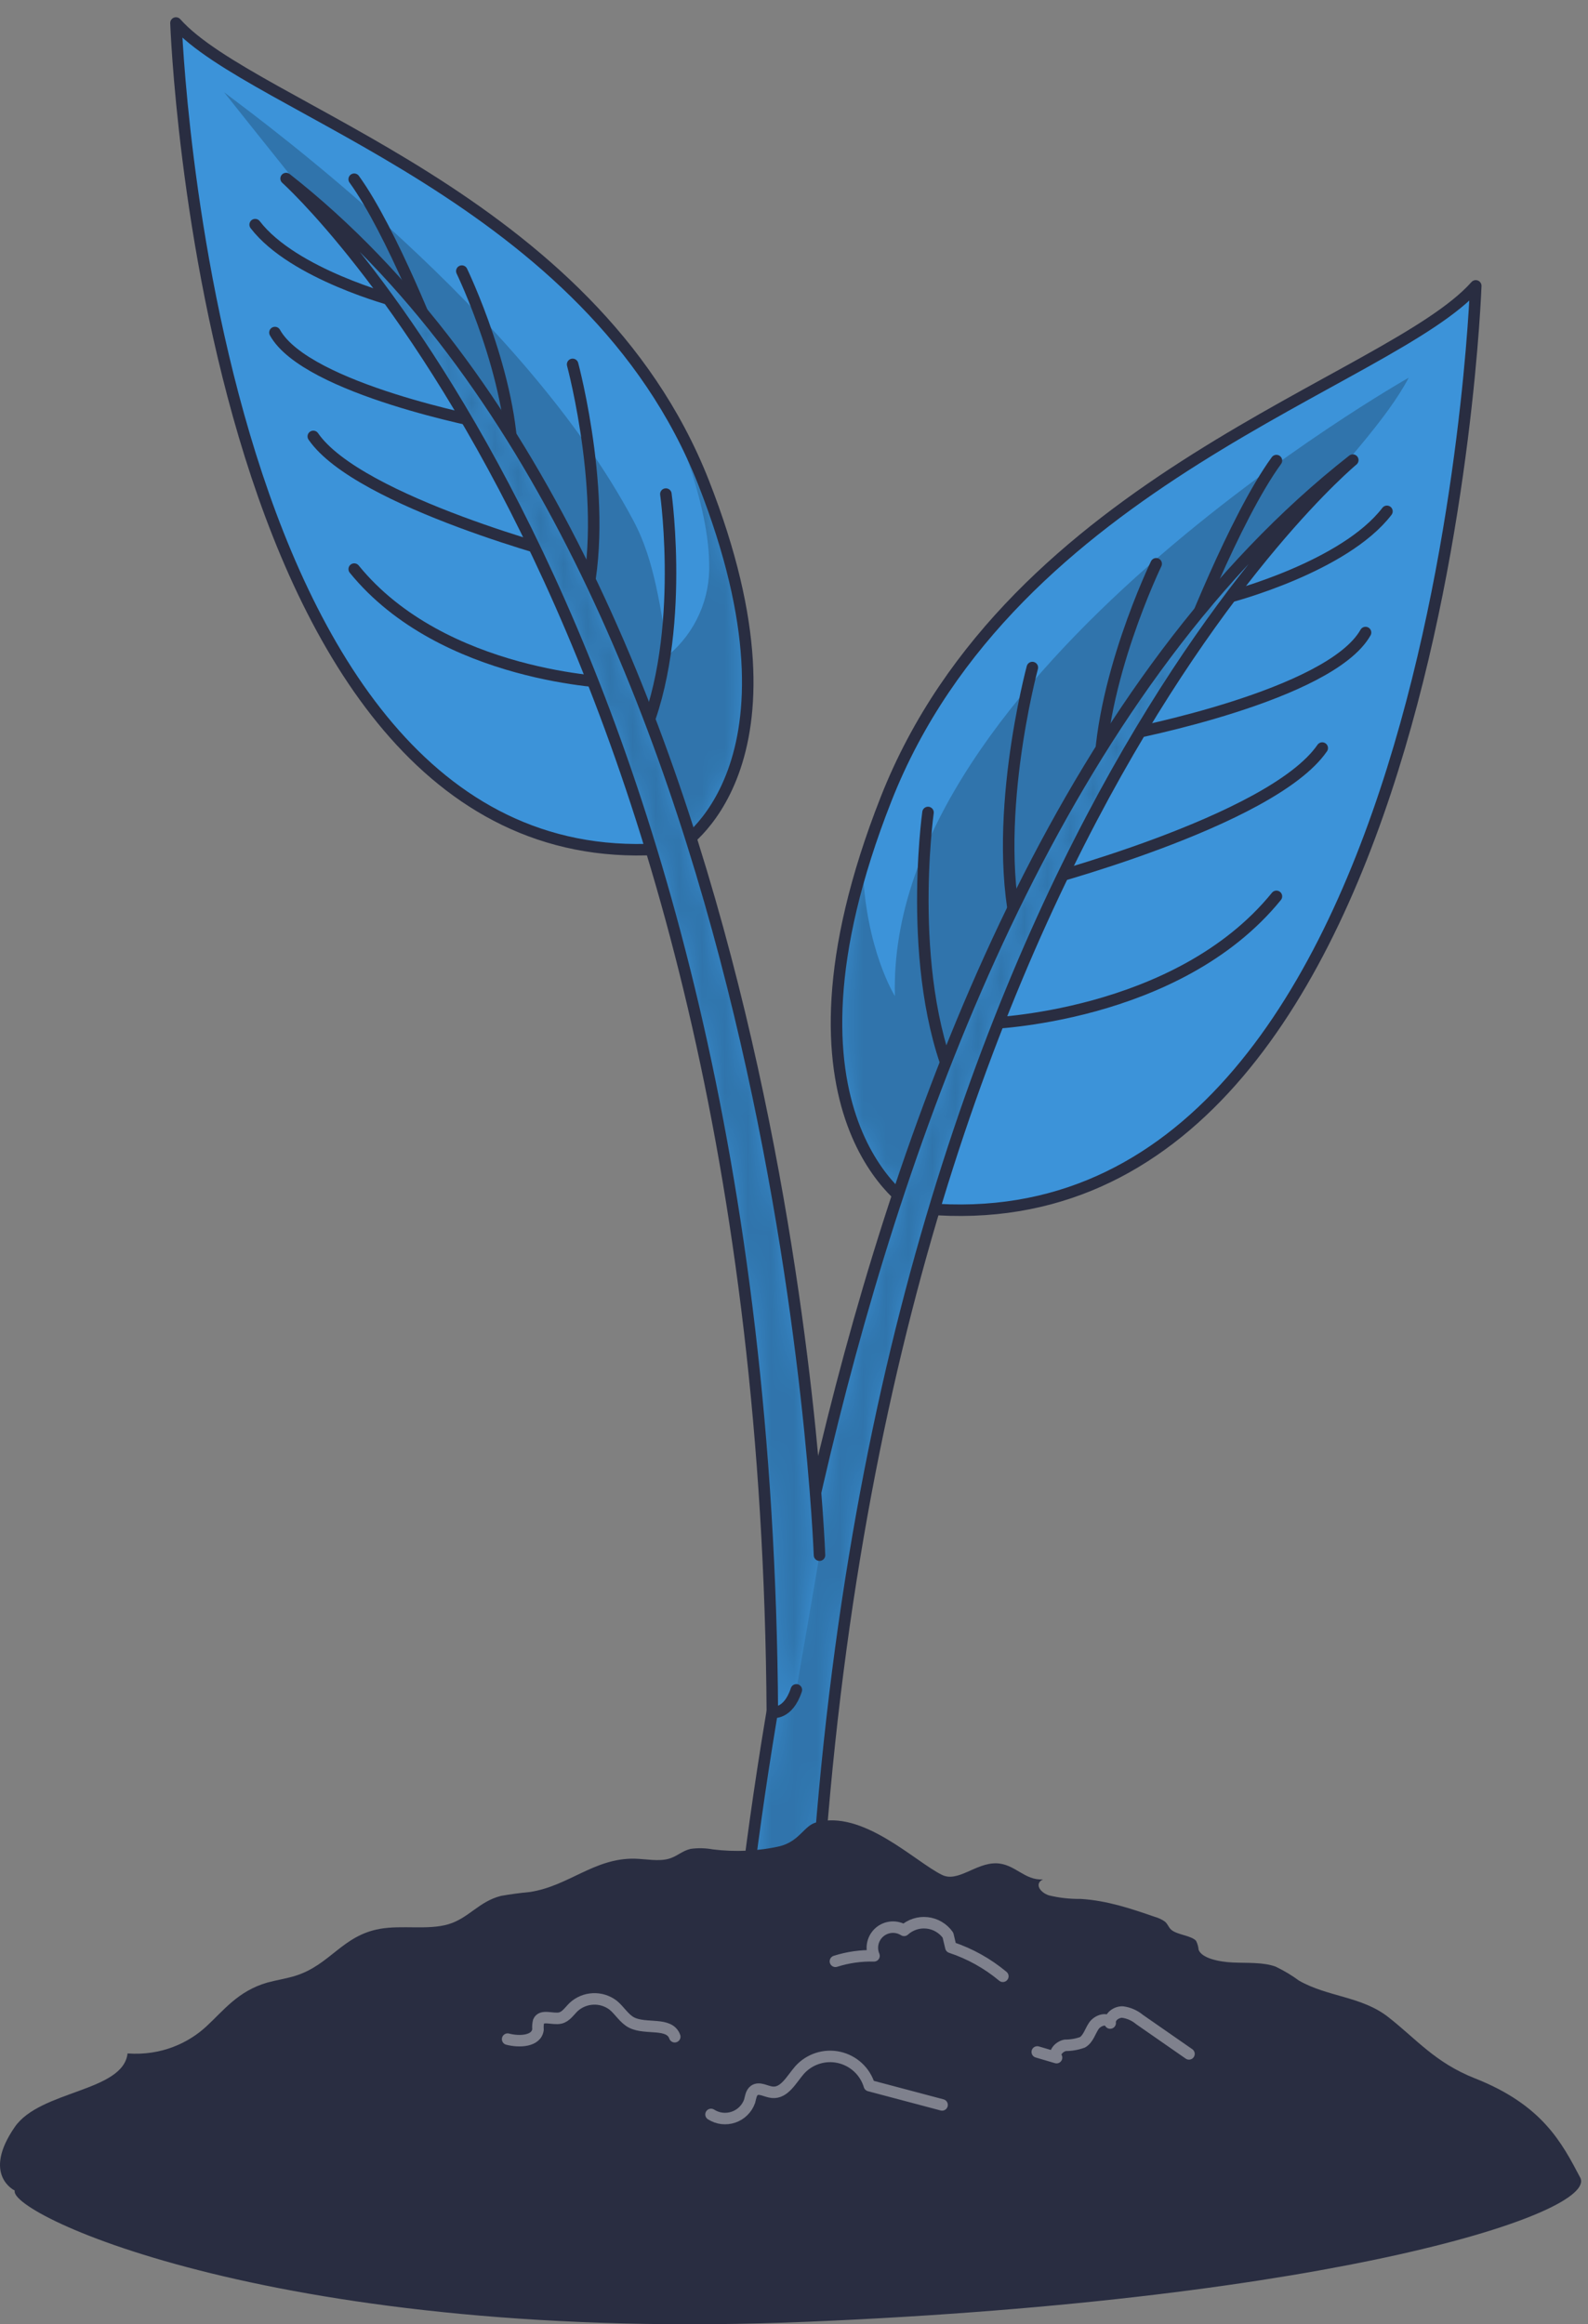 <svg width="69" height="101" viewBox="0 0 69 101" fill="none" xmlns="http://www.w3.org/2000/svg">
<rect x="0" y="0" width="69" height="101" fill="#808080" stroke="none"/>
<path d="M39.706 52.473C39.706 52.473 33.031 48.626 38.499 34.727C43.968 20.828 60.406 16.613 64.123 12.423C64.123 12.423 62.623 55.109 39.706 52.473Z" fill="#3C93D9"/>
<mask id="mask0_116_6661" style="mask-type:luminance" maskUnits="userSpaceOnUse" x="36" y="12" width="29" height="41">
<path d="M39.706 52.473C39.706 52.473 33.031 48.626 38.499 34.727C43.968 20.828 60.406 16.613 64.123 12.423C64.123 12.423 62.623 55.109 39.706 52.473Z" fill="white"/>
</mask>
<g mask="url(#mask0_116_6661)">
<path opacity="0.3" d="M61.211 16.412C59.334 19.977 53.555 24.478 47.207 35.306C44.103 40.721 41.518 46.419 39.489 52.322C38.479 51.576 34.393 47.805 37.486 37.656C37.607 41.26 38.885 43.284 38.885 43.284C38.483 29.267 61.211 16.412 61.211 16.412Z" fill="black" fill-opacity="0.7"/>
</g>
<path d="M39.706 52.473C39.706 52.473 33.031 48.626 38.499 34.727C43.968 20.828 60.406 16.613 64.123 12.423C64.123 12.423 62.623 55.109 39.706 52.473Z" stroke="#292D41" stroke-width="0.5" stroke-linecap="round" stroke-linejoin="round"/>
<path d="M40.323 35.306C40.323 35.306 39.283 42.735 41.672 47.575L42.866 44.478C42.866 44.478 51.154 44.256 55.462 38.951" stroke="#292D41" stroke-width="0.5" stroke-linecap="round" stroke-linejoin="round"/>
<path d="M44.856 29.008C44.856 29.008 42.974 35.968 44.303 40.833L44.856 38.402C44.856 38.402 55.243 35.712 57.452 32.507" stroke="#292D41" stroke-width="0.5" stroke-linecap="round" stroke-linejoin="round"/>
<path d="M50.237 24.499C50.237 24.499 47.723 29.691 47.781 34.002L49.009 31.907C49.009 31.907 57.783 30.231 59.334 27.487" stroke="#292D41" stroke-width="0.5" stroke-linecap="round" stroke-linejoin="round"/>
<path d="M55.462 20.015C53.631 22.529 51.456 28.207 51.456 28.207L53.459 25.928C53.459 25.928 58.412 24.637 60.264 22.22" stroke="#292D41" stroke-width="0.5" stroke-linecap="round" stroke-linejoin="round"/>
<path d="M31.749 89.134C31.749 89.134 34.598 38.951 58.78 19.994C58.78 19.994 36.346 38.528 35.189 89.134H31.749Z" fill="#3C93D9"/>
<mask id="mask1_116_6661" style="mask-type:luminance" maskUnits="userSpaceOnUse" x="31" y="19" width="28" height="71">
<path d="M31.749 89.134C31.749 89.134 34.598 38.951 58.78 19.994C58.78 19.994 36.346 38.528 35.189 89.134H31.749Z" fill="white"/>
</mask>
<g mask="url(#mask1_116_6661)">
<path opacity="0.3" d="M31.749 89.134C31.749 89.134 34.598 38.951 58.78 19.994C58.78 19.994 36.346 38.528 35.189 89.134H31.749Z" fill="black" fill-opacity="0.7"/>
</g>
<path d="M31.749 89.134C31.749 89.134 34.598 38.951 58.78 19.994C58.78 19.994 36.346 38.528 35.189 89.134H31.749Z" stroke="#292D41" stroke-width="0.5" stroke-linecap="round" stroke-linejoin="round"/>
<path d="M29.486 36.822C29.486 36.822 35.457 33.382 30.563 20.95C25.669 8.517 10.969 4.746 7.646 1C7.646 1 8.987 39.165 29.486 36.822Z" fill="#3C93D9"/>
<mask id="mask2_116_6661" style="mask-type:luminance" maskUnits="userSpaceOnUse" x="7" y="1" width="26" height="36">
<path d="M29.486 36.822C29.486 36.822 35.457 33.382 30.563 20.95C25.669 8.517 10.969 4.746 7.646 1C7.646 1 8.987 39.165 29.486 36.822Z" fill="white"/>
</mask>
<g mask="url(#mask2_116_6661)">
<path opacity="0.3" d="M30.58 20.941C30.319 20.27 30.004 19.621 29.637 19.001C28.887 17.744 30.777 21.469 30.814 24.478C30.841 25.23 30.698 25.979 30.393 26.668C30.089 27.357 29.633 27.968 29.059 28.454C28.681 26.485 28.476 24.419 27.533 22.647C22.731 13.579 11.518 5.362 9.737 4.009C9.93 4.252 16.069 11.97 19.702 16.412C21.65 18.804 22.945 21.821 24.227 24.599C25.853 28.132 27.311 31.723 28.757 35.343C28.958 35.85 29.176 36.353 29.364 36.856C30.99 35.842 31.879 33.956 32.256 32.075C32.876 28.861 32.138 25.538 31.112 22.437C30.948 21.93 30.777 21.432 30.58 20.941Z" fill="black" fill-opacity="0.7"/>
</g>
<path d="M29.486 36.822C29.486 36.822 35.457 33.382 30.563 20.95C25.669 8.517 10.969 4.746 7.646 1C7.646 1 8.987 39.165 29.486 36.822Z" stroke="#292D41" stroke-width="0.5" stroke-linecap="round" stroke-linejoin="round"/>
<path d="M28.933 21.47C28.933 21.47 29.864 28.111 27.727 32.44L26.658 29.67C26.658 29.67 19.246 29.473 15.391 24.73" stroke="#292D41" stroke-width="0.5" stroke-linecap="round" stroke-linejoin="round"/>
<path d="M24.881 15.834C24.881 15.834 26.557 22.06 25.375 26.41L24.881 24.235C24.881 24.235 15.587 21.83 13.613 18.964" stroke="#292D41" stroke-width="0.5" stroke-linecap="round" stroke-linejoin="round"/>
<path d="M20.067 11.781C20.067 11.781 22.313 16.428 22.263 20.284L21.165 18.402C21.165 18.402 13.316 16.919 11.946 14.451" stroke="#292D41" stroke-width="0.5" stroke-linecap="round" stroke-linejoin="round"/>
<path d="M15.39 7.788C17.033 10.055 18.977 15.117 18.977 15.117L17.171 13.081C17.171 13.081 12.742 11.924 11.087 9.762" stroke="#292D41" stroke-width="0.5" stroke-linecap="round" stroke-linejoin="round"/>
<path d="M35.608 67.579C35.608 67.579 34.058 24.729 12.432 7.759C12.432 7.759 33.253 26.41 33.559 74.405C33.559 74.405 34.238 74.539 34.602 73.433" fill="#3C93D9"/>
<mask id="mask3_116_6661" style="mask-type:luminance" maskUnits="userSpaceOnUse" x="12" y="7" width="24" height="68">
<path d="M35.608 67.579C35.608 67.579 34.058 24.729 12.432 7.759C12.432 7.759 33.253 26.41 33.559 74.405C33.559 74.405 34.238 74.539 34.602 73.433" fill="white"/>
</mask>
<g mask="url(#mask3_116_6661)">
<path opacity="0.3" d="M35.608 67.579C35.608 67.579 34.058 24.729 12.432 7.759C12.432 7.759 33.253 26.41 33.559 74.405C33.559 74.405 34.238 74.539 34.602 73.433" fill="black" fill-opacity="0.7"/>
</g>
<path d="M35.608 67.579C35.608 67.579 34.058 24.729 12.432 7.759C12.432 7.759 33.253 26.41 33.559 74.405C33.559 74.405 34.238 74.539 34.602 73.433" stroke="#292D41" stroke-width="0.5" stroke-linecap="round" stroke-linejoin="round"/>
<path d="M0.641 95.189C0.641 95.189 -0.801 94.52 0.641 92.429C1.747 90.827 5.346 90.906 5.543 89.231C7.018 89.339 8.196 88.766 8.958 88.064C9.721 87.363 10.337 86.522 11.611 86.153C12.03 86.04 12.449 85.978 12.834 85.858C14.347 85.385 14.871 84.109 16.505 83.818C17.469 83.646 18.6 83.88 19.484 83.617C20.368 83.353 20.804 82.632 21.764 82.386C22.175 82.313 22.596 82.256 23.021 82.217C24.718 81.956 25.811 80.741 27.567 80.768C28.074 80.78 28.619 80.901 29.072 80.768C29.428 80.664 29.641 80.426 30.01 80.342C30.328 80.298 30.659 80.306 30.97 80.364C31.95 80.488 32.971 80.439 33.903 80.222C34.741 79.998 34.934 79.346 35.445 79.198C37.477 78.61 39.757 80.901 40.934 81.474C41.621 81.811 42.397 80.95 43.289 80.969C44.102 80.989 44.517 81.727 45.321 81.668C44.948 81.84 45.162 82.222 45.573 82.362C46.012 82.47 46.484 82.523 46.96 82.517C48.116 82.588 49.16 82.945 50.165 83.292C50.346 83.343 50.504 83.418 50.626 83.511C50.748 83.619 50.773 83.757 50.899 83.863C51.163 84.082 51.774 84.109 51.971 84.34C52.033 84.465 52.07 84.594 52.08 84.724C52.21 85.088 52.944 85.252 53.576 85.28C54.209 85.307 54.888 85.262 55.428 85.459C55.802 85.64 56.142 85.844 56.442 86.067C57.699 86.783 59.158 86.743 60.318 87.649C61.533 88.596 62.355 89.632 64.09 90.315C67.023 91.474 67.861 93.108 68.661 94.626C69.461 96.143 58.093 99.922 35.139 100.889C12.185 101.856 0.339 96.212 0.641 95.189Z" fill="#292D41"/>
<path opacity="0.4" d="M22.057 88.61C22.568 88.744 23.314 88.71 23.377 88.191C23.366 88.073 23.374 87.954 23.402 87.839C23.536 87.529 24.014 87.768 24.345 87.692C24.592 87.634 24.743 87.391 24.923 87.215C25.154 87.002 25.451 86.878 25.765 86.863C26.078 86.847 26.386 86.942 26.637 87.131C26.926 87.365 27.119 87.726 27.45 87.893C28.07 88.204 29.088 87.856 29.318 88.505" stroke="white" stroke-width="0.5" stroke-linecap="round" stroke-linejoin="round"/>
<path opacity="0.4" d="M30.895 91.882C31.038 91.974 31.2 92.033 31.369 92.053C31.538 92.073 31.71 92.055 31.871 92C32.032 91.945 32.179 91.854 32.3 91.734C32.421 91.614 32.514 91.469 32.571 91.308C32.617 91.141 32.633 90.944 32.776 90.839C32.994 90.684 33.287 90.894 33.555 90.919C34.087 90.973 34.393 90.353 34.741 89.955C34.952 89.719 35.222 89.543 35.524 89.446C35.825 89.349 36.147 89.334 36.456 89.403C36.765 89.472 37.05 89.622 37.282 89.837C37.514 90.053 37.684 90.326 37.775 90.63L40.934 91.468" stroke="white" stroke-width="0.5" stroke-linecap="round" stroke-linejoin="round"/>
<path opacity="0.4" d="M36.3 85.228C36.841 85.055 37.408 84.975 37.976 84.99C37.901 84.813 37.885 84.618 37.929 84.432C37.974 84.246 38.076 84.079 38.222 83.955C38.368 83.832 38.55 83.758 38.741 83.745C38.932 83.732 39.122 83.781 39.283 83.883C39.417 83.761 39.576 83.669 39.748 83.613C39.921 83.556 40.103 83.538 40.284 83.558C40.464 83.577 40.638 83.635 40.794 83.728C40.951 83.82 41.086 83.944 41.19 84.093L41.316 84.621C42.141 84.894 42.907 85.321 43.574 85.878" stroke="white" stroke-width="0.5" stroke-linecap="round" stroke-linejoin="round"/>
<path opacity="0.4" d="M45.07 89.167L45.908 89.414C45.77 89.197 46.03 88.928 46.285 88.878C46.541 88.879 46.795 88.835 47.035 88.748C47.287 88.597 47.362 88.279 47.526 88.036C47.689 87.793 48.1 87.654 48.238 87.91C48.205 87.642 48.502 87.424 48.775 87.432C49.048 87.468 49.305 87.582 49.516 87.759L51.662 89.251" stroke="white" stroke-width="0.5" stroke-linecap="round" stroke-linejoin="round"/>
</svg>
